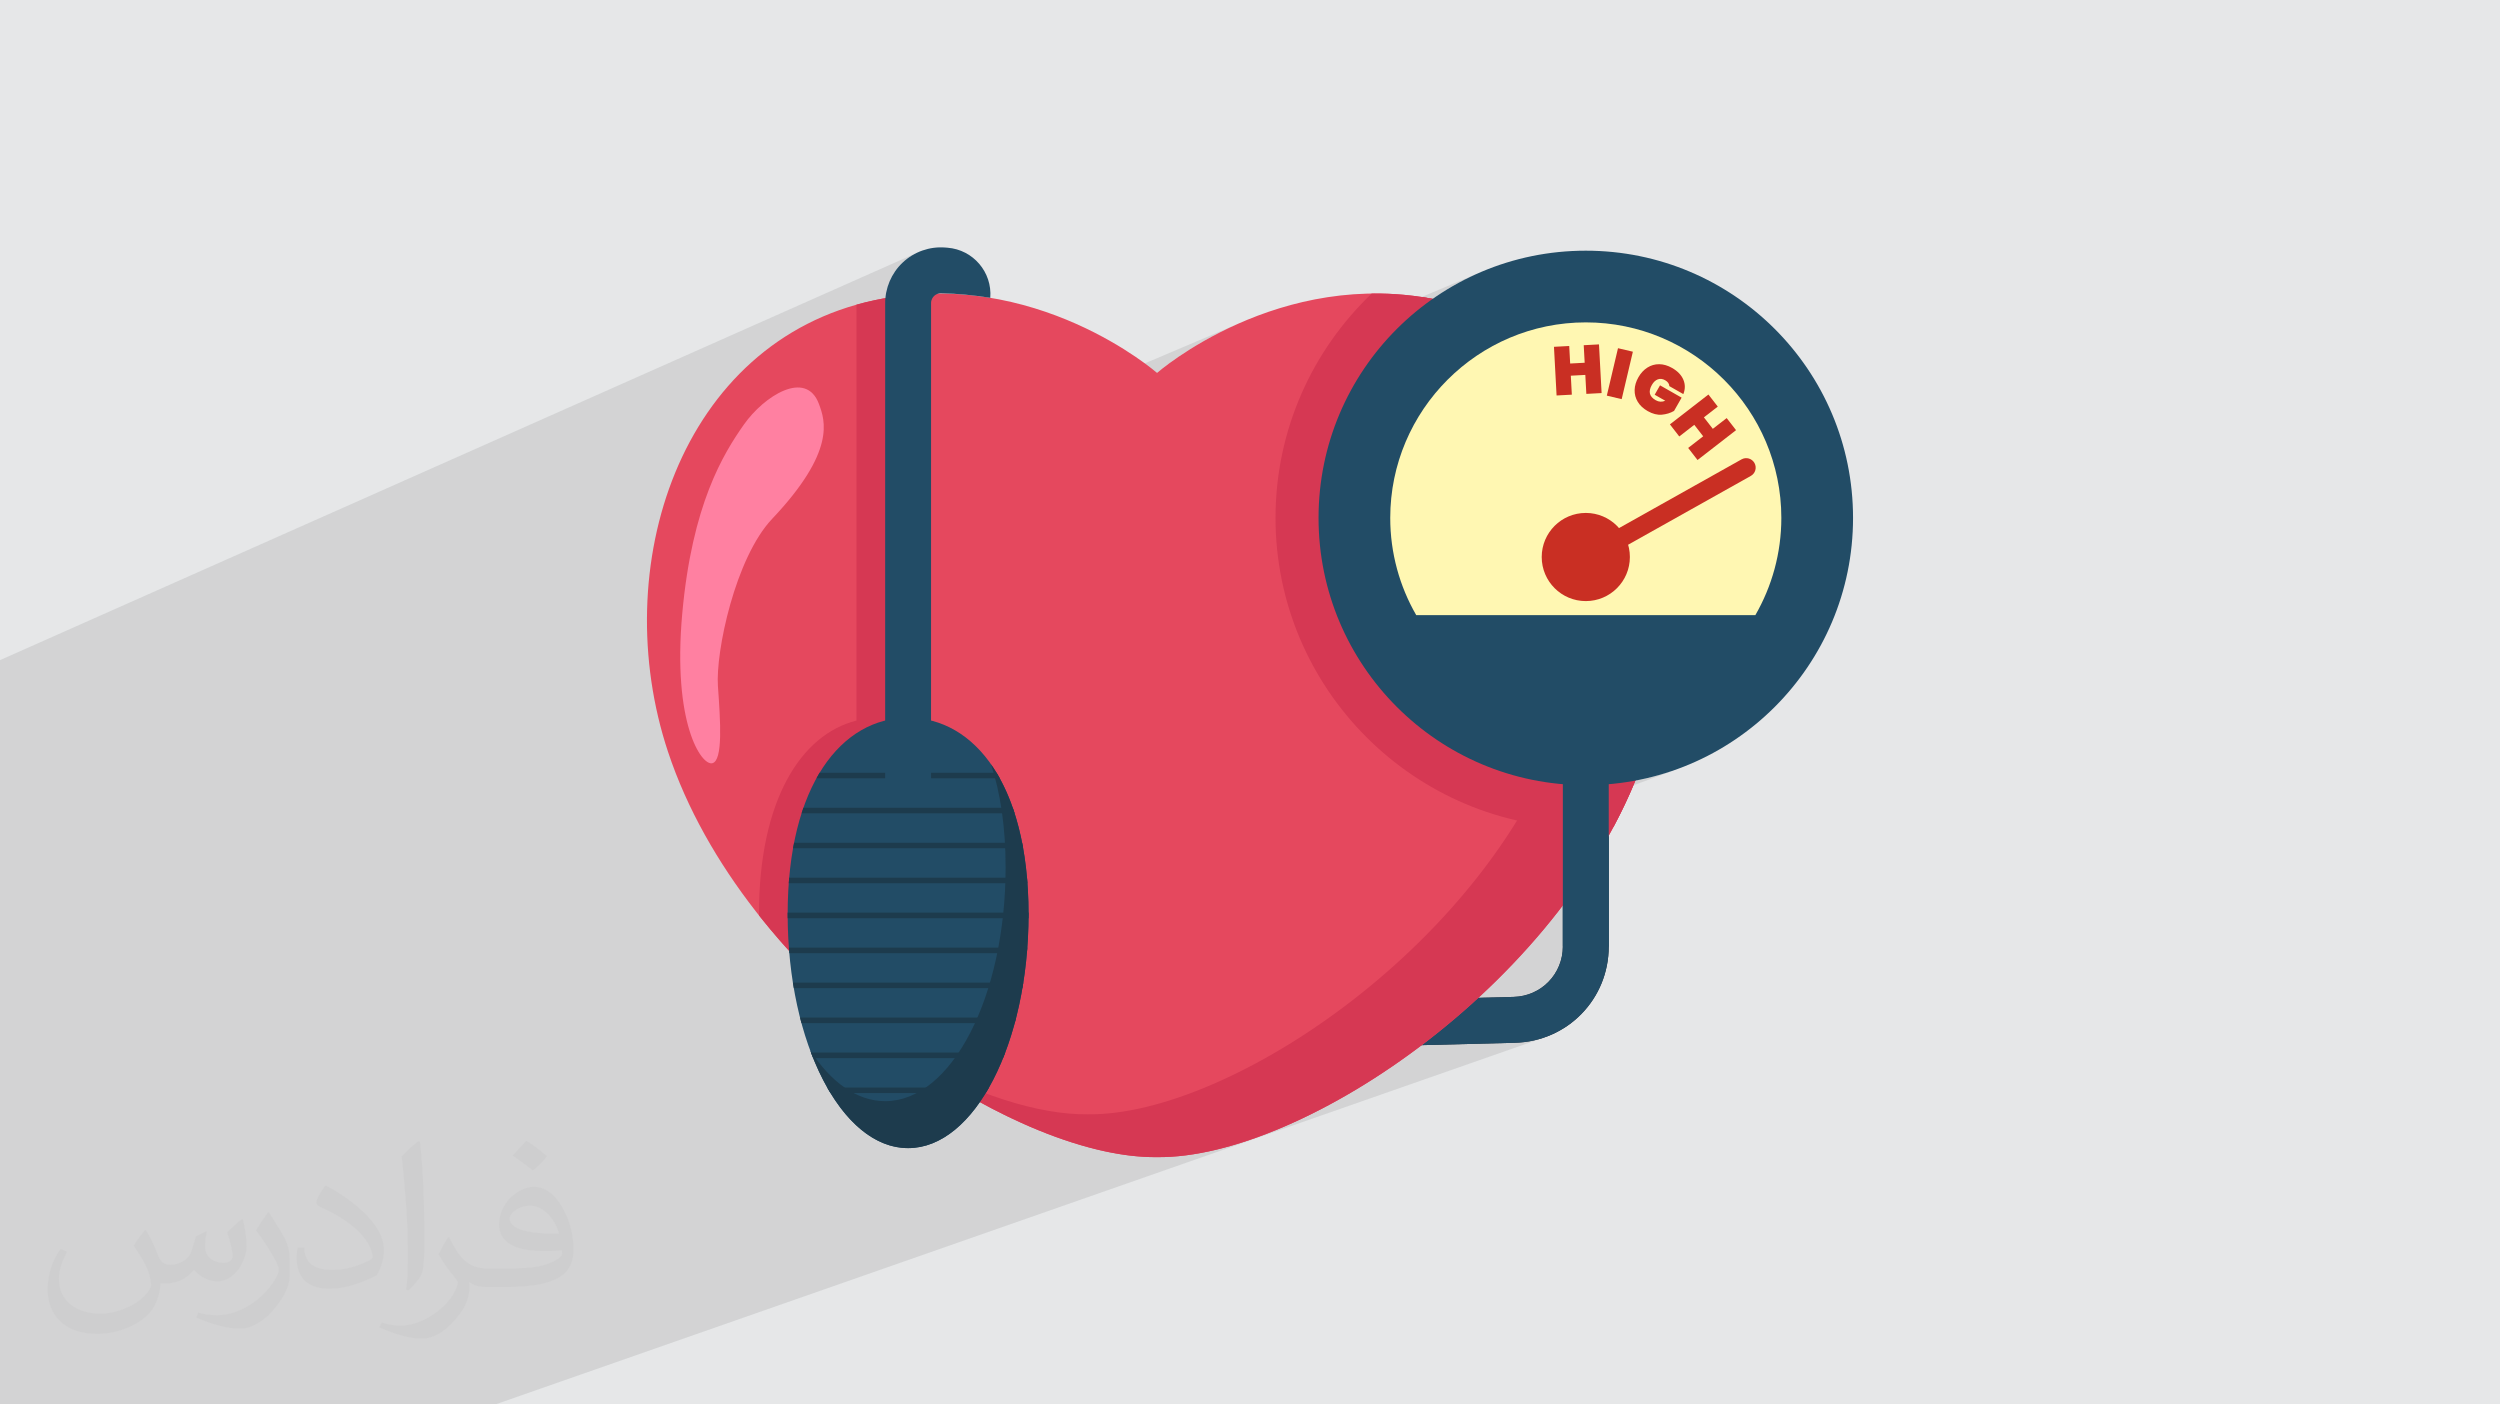 <?xml version="1.0" encoding="UTF-8"?>
<!DOCTYPE svg PUBLIC "-//W3C//DTD SVG 1.0//EN" "http://www.w3.org/TR/2001/REC-SVG-20010904/DTD/svg10.dtd">
<!-- Creator: CorelDRAW -->
<svg xmlns="http://www.w3.org/2000/svg" xml:space="preserve" width="94.192mm" height="52.917mm" version="1.0" style="shape-rendering:geometricPrecision; text-rendering:geometricPrecision; image-rendering:optimizeQuality; fill-rule:evenodd; clip-rule:evenodd"
viewBox="0 0 9404.92 5283.66"
 xmlns:xlink="http://www.w3.org/1999/xlink"
 xmlns:xodm="http://www.corel.com/coreldraw/odm/2003">
 <defs>
  <style type="text/css">
   <![CDATA[
    .fil7 {fill:#FFF7B2;fill-rule:nonzero}
    .fil8 {fill:#C92F23;fill-rule:nonzero}
    .fil9 {fill:#1D3B4D;fill-rule:nonzero}
    .fil4 {fill:#224C66;fill-rule:nonzero}
    .fil3 {fill:#2C343D;fill-rule:nonzero}
    .fil6 {fill:#D63853;fill-rule:nonzero}
    .fil5 {fill:#E5485E;fill-rule:nonzero}
    .fil10 {fill:#FF80A1;fill-rule:nonzero}
    .fil2 {fill:#373435;fill-opacity:0.031}
    .fil1 {fill:#2B2A29;fill-opacity:0.102}
    .fil0 {fill:#E6E7E8}
   ]]>
  </style>
 </defs>
 <g id="Layer_x0020_1">
  <polygon class="fil0" points="-0,0 9404.92,0 9404.92,5283.66 -0,5283.66 "/>
  <path class="fil1" d="M3394.74 1264.84l330.66 -144.49 -11.63 -1.82 -11.6 -1.73 -11.58 -1.62 -11.55 -1.53 -11.53 -1.43 -11.49 -1.33 -11.47 -1.22 -11.45 -1.13 -11.41 -1.02 -11.39 -0.92 -11.36 -0.81 -11.33 -0.71 -11.31 -0.61 -11.27 -0.5 -11.25 -0.39 -11.22 -0.29 -5.13 -0.1 -4.68 0.54 -4.22 1.06 -3.77 1.44 -129.95 57.11 0 -20.91 -0.02 -1.62 0.24 -5.1 0.84 -4.63 1.32 -4.15 1.65 -3.68 1.89 -3.21 1.97 -2.75 1.95 -2.27 1.79 -1.81 0.34 -0.31 0.36 -0.32 0.38 -0.33 0.4 -0.34 0.42 -0.35 0.44 -0.35 0.45 -0.36 0.46 -0.36 -7.31 0.8 -7.32 0.84 -7.35 0.89 -7.36 0.95 -7.37 0.99 -7.4 1.03 -7.4 1.09 -7.43 1.14 -7.44 1.2 -7.46 1.24 -4.95 0.86 0.02 -0.27 1.27 -10.82 1.83 -10.7 2.38 -10.58 2.91 -10.42 3.43 -10.24 3.96 -10.06 4.46 -9.84 4.97 -9.61 5.46 -9.35 5.95 -9.07 6.42 -8.76 6.89 -8.45 7.35 -8.1 7.8 -7.74 8.24 -7.35 8.58 -6.88 8.9 -6.39 9.2 -5.9 9.47 -5.41 9.72 -4.9 -3450.02 1532.61 0 11.71 0 64.67 0 10.25 0 12.25 0 28.64 0 2.25 0 1.18 0 20.57 0 1.49 0 19.13 0 4.46 0 88.39 0 9.03 0 98.87 0 330.39 0 9.61 0 49.5 0 38.07 0 79.03 0 1.33 0 253.5 0 51.85 0 22.93 0 13.8 0 34.38 0 54.95 0 3 0 23.62 0 16.61 0 12.47 0 16.27 0 17.42 0 9.94 0 0.33 0 1.22 0 5.04 0 14.43 0 2.91 0 15.1 0 13.99 0 3.87 0 0.94 0 1.16 0 6.44 0 4.33 0 5.34 0 2.88 0 11.7 0 8.67 0 0.88 0 10.55 0 3.13 0 18.52 0 1.96 0 8.45 0 7.65 0 17.52 0 4.76 0 2.9 0 1.68 0 0.17 0 36.75 0 29.23 0 3.4 0 18.13 0 1.65 0 16.71 0 11.62 0 18.18 0 29.44 0 14.66 0 6.51 0 17.41 0 10.72 0 25.1 0 0.24 0 2.39 0 25.43 0 3.02 0 3.24 0 17.94 0 15.11 0 23.4 0 2.37 0 56.17 0 9.14 0 14.57 0 35.25 0 21.39 0 6.67 0 32.55 0 1.44 0 89.63 0 32.35 0 72.73 0 19.58 0 29.35 0 5.32 0 20.57 0 14.5 0 31.63 0 5.36 0 13.64 0 10.6 0 34.61 0 53.25 0 18.38 0 13.07 0 41.67 0 9.37 0 4.4 0 37.55 0 7.23 0 20.36 0 27.47 0 29.83 0 12.43 0 2.19 0 0.84 0 16.4 0 28.18 59.39 0 78.59 0 26.01 0 44.39 0 0.52 0 38.54 0 110.73 0 80.1 0 41.59 0 298.86 0 194.7 0 83.09 0 1.34 0 132.2 0 19.51 0 1.31 0 156.74 0 25.61 0 310.43 0 153.45 0 5.58 0 2534.72 -886.75 181.87 886.75 -181.87 -886.75 1407.36 -492.35 16.51 -5.9 16.12 -6.66 15.71 -7.39 15.26 -8.11 14.81 -8.81 14.33 -9.47 13.84 -10.12 13.31 -10.74 12.77 -11.36 12.21 -11.94 11.63 -12.52 11.03 -13.05 10.4 -13.58 9.77 -14.09 9.11 -14.57 8.42 -15.03 7.72 -15.47 6.99 -15.88 6.24 -16.29 5.48 -16.65 4.69 -17.01 3.88 -17.35 3.06 -17.65 2.21 -17.95 1.35 -18.22 0.45 -18.47 0 -442.8 17.74 -6.5 -12.89 1.08 -4.85 0.35 0 -123.79 259.36 -95.78 -46.72 15.81 -47.71 13.55 -48.64 11.22 -49.52 8.85 -50.31 6.39 -16.47 1.25 0 -103.99 -172.67 0 -54.95 20.56 3.89 -8.24 31.91 -76.52 28 -77.63 17.64 -56.89 15.36 -57.5 3.97 -17.64 678.41 -257.94 5.74 -10.15 5.58 -10.25 5.42 -10.35 5.27 -10.44 5.1 -10.53 4.94 -10.63 4.77 -10.71 4.61 -10.81 4.44 -10.89 4.27 -10.97 4.09 -11.06 3.93 -11.15 0.68 -2.04 436.1 3099.61 -436.1 -3099.61 3.08 -9.19 3.57 -11.3 3.39 -11.38 3.22 -11.46 3.04 -11.53 2.86 -11.6 2.67 -11.67 2.48 -11.74 2.3 -11.81 2.1 -11.88 1.92 -11.94 1.71 -12 1.53 -12.07 1.32 -12.12 1.13 -12.18 0.92 -12.24 0.73 -12.3 0.51 -12.34 0.32 -12.4 0.1 -12.45 -0.96 -37.8 -2.85 -37.3 -4.68 -36.77 -6.48 -36.2 -8.23 -35.56 -9.93 -34.89 -11.58 -34.16 -13.19 -33.39 -14.75 -32.58 -16.27 -31.71 -17.73 -30.8 -19.16 -29.85 -20.53 -28.85 -21.86 -27.8 -23.13 -26.71 -24.37 -25.56 -25.56 -24.37 -26.71 -23.13 -27.8 -21.86 -28.85 -20.53 -29.85 -19.16 -30.8 -17.73 -31.71 -16.27 -32.58 -14.75 -33.39 -13.19 -34.16 -11.58 -34.89 -9.93 -35.56 -8.23 -36.2 -6.48 -36.77 -4.68 -37.3 -2.85 -37.8 -0.96 -37.8 0.96 -37.3 2.85 -36.77 4.68 -36.2 6.48 -35.56 8.23 -34.89 9.93 -34.17 11.58 -33.39 13.19 -70.04 28.95 -32.01 -30.05 -42.21 -35.4 -44.35 -33.09 -46.49 -30.65 -48.62 -28.13 -18.21 -9.15 25.89 -18.41 40.79 -26.15 42.11 -24.21 43.34 -22.2 44.53 -20.14 -227.54 95.6 -1.66 -0.83 -312.71 131.39 11.72 -15.45 18.03 -22.6 18.58 -22.13 19.11 -21.67 19.63 -21.18 20.14 -20.7 20.65 -20.19 -1323.58 559 -7.94 -38.7 -434.1 183.79 0 41.61 442.04 -186.7 -7.94 -38.7 523.86 -221.79 1.34 -1.15 3.95 -3.32 6.54 -5.34 9.05 -7.18 11.5 -8.85 13.9 -10.35 16.25 -11.68 18.53 -12.84 20.76 -13.82 22.93 -14.65 25.04 -15.3 27.09 -15.77 29.1 -16.08 31.03 -16.22 32.91 -16.19 34.74 -15.98 36.51 -15.6 -875.33 371.79 -93.11 -453.96 93.11 453.96 -423.79 180 0.02 -485.5 0 -3.96zm330.66 -144.49l-330.66 144.49"/>
  <path class="fil2" d="M548.54 4627.69c17.95,27.21 29.6,53.36 40.96,82.43 8.45,16.91 12.93,48.09 52.57,48.09 11.61,0 28.28,-3.42 43.06,-11.61 16.63,-8.73 29.32,-21.94 35.94,-42l15.85 -53.36 38.57 -19.02 2.64 2.64c-5.27,20.09 -6.59,39.36 -6.59,54.43 0,44.63 38.57,61.56 69.22,61.56 17.95,0 34.09,-8.73 34.09,-25.11 0,-21.13 -8.98,-57.06 -20.62,-89.29 17.95,-17.95 35.94,-35.94 56.53,-50.47l3.17 1.6c8.98,38.04 14,75.56 14,100.66 0,24.57 -10.83,51.79 -19.81,69.49 -18.49,34.87 -51.25,62.62 -90.87,62.62 -30.1,0 -63.65,-15.07 -86.66,-43.06l-1.32 0c-21.66,26.96 -55.22,51.25 -108.86,51.25l-16.63 0c-2.64,35.41 -10.29,60.49 -21.94,82.95 -31.95,62.34 -126.81,106.47 -216.1,106.47 -124.17,0 -186.51,-71.59 -186.51,-166.96 0,-58.91 19.27,-113.6 48.88,-152.42l24.29 10.04c-18.49,35.41 -30.91,68.68 -30.91,101.45 0,89.29 72.66,131.83 156.4,131.83 77.68,0 173.83,-49.41 191.28,-106.72 -6.59,-62.62 -30.1,-91.93 -66.04,-148.99 10.83,-19.02 24.83,-38.04 42.28,-58.38l3.17 0 0 0 0 0 -0.02 -0.09zm1432.13 -336.04c26.15,16.39 51.79,35.66 76.87,57.85 -14,19.81 -31.45,37.79 -53.11,53.64 -25.11,-20.34 -50.19,-37.79 -75.84,-56.27 17.42,-19.55 34.62,-38.29 52.04,-55.22l0 0 0 0 0 0 0 0 0 0 0.03 0zm13.47 244.11c-42.28,0 -76.87,27.75 -76.87,48.34 0,44.13 84.53,57.85 185.72,57.31 -12.68,-51.79 -57.06,-105.68 -108.86,-105.68l0.01 0.03zm-94.86 236.19c54.96,0 103.04,-1.6 139.74,-10.83 40.96,-10.29 75.56,-30.91 75.56,-45.17 0,-3.7 0,-8.19 -1.32,-11.89 -22.98,2.11 -49.41,2.11 -72.38,2.11 -74.49,0 -131.55,-16.91 -154.02,-58.66 -5.55,-11.61 -9.51,-24.57 -9.51,-39.36 0,-40.43 17.42,-79.79 48.09,-107 25.61,-22.45 53.89,-36.44 82.67,-36.44 52.04,0 93.51,41.75 122.57,107.54 15.85,35.94 26.68,77.4 26.68,129.72 0,34.87 -9.51,64.19 -31.17,85.85 -40.43,39.11 -114.92,53.89 -229.04,53.89l-51.79 0 0 0 -13.47 0c-28.28,0 -48.62,-5.02 -64.72,-17.42l-2.64 0c0.79,6.59 1.32,12.93 1.32,19.02 0,25.61 -8.45,58.38 -25.61,84.53 -50.72,75.3 -105.68,108.04 -153.24,108.04 -48.09,0 -107,-18.49 -160.11,-42.54l9.51 -18.49c17.17,7.13 40.96,11.89 73.7,11.89 85.85,0 198.66,-82.43 212.66,-163 -3.17,-6.59 -8.98,-15.32 -17.17,-24.57 -25.11,-29.85 -40.96,-54.68 -55.75,-80.83 12.68,-25.11 24.29,-45.17 35.13,-63.4l4.49 -0.53c36.72,74.77 69.99,117.55 144.23,117.55l11.61 0 0 0 53.89 0 0 0 0 0 0 0 0 0 0 0 0.09 0.01zm-371.98 79c6.34,-34.34 6.87,-72.91 6.87,-108.86l0 -53.36c0,-99.6 -12.68,-244.36 -22.98,-338.68 17.95,-19.27 43.06,-42 62.87,-57.31l5.81 1.6c13.47,118.62 16.63,256 16.63,383.06 0,33.3 -1.32,65.79 -4.49,89.55 -1.85,30.1 -19.27,52.83 -56.53,87.7l-8.19 -3.7zm-382.8 -157.19c1.85,46.77 24.83,83.49 105.15,83.49 49.93,0 92.19,-12.93 138.96,-35.13 8.45,-3.7 12.93,-8.73 12.93,-12.93 0,-29.32 -22.45,-68.15 -60.23,-103.55 -36.72,-33.3 -85.34,-62.62 -130.76,-82.18 -15.6,-6.59 -20.62,-13.47 -20.62,-20.09 0,-13.47 17.95,-41.75 32.77,-62.09l5.02 -0.53c52.04,27.21 110.17,67.64 153.24,112.53 39.11,41.47 63.4,83.49 63.4,129.19 0,33.81 -10.29,65.51 -26.96,95.11 -57.06,28.79 -117.83,50.72 -178.06,50.72 -73.17,0 -123.1,-34.34 -123.1,-114.92 0,-8.73 0,-22.19 3.17,-39.64l25.11 0 0 0 0 0 0 0 0 0 0 0 -0.02 0zm-132.37 -132.9l45.45 73.45c16.63,27.21 32.23,56.81 32.23,103.55l0 59.7c0,48.34 -30.91,100.13 -80.83,151.38 -39.11,34.62 -73.7,49.41 -105.68,49.41 -47.55,0 -101.98,-14.79 -164.85,-41.75l7.13 -18.49c19.81,5.27 42.79,9.77 71.06,9.77 90.36,-0.53 182.8,-66.57 225.08,-147.15 5.02,-9.26 6.87,-17.95 6.87,-24.04 0,-9.26 -5.02,-19.55 -8.98,-28.79 -22.98,-43.31 -48.62,-82.95 -76.87,-119.68 14.79,-23.25 29.6,-45.7 45.7,-67.9l3.7 0.53 0 0 0 0 0 0 0 0 0 0 -0.02 0.01z"/>
  <path class="fil3" d="M5225.68 3934.98l-4.39 -172.6 472.85 -12.07c103.87,-2.65 185.24,-86.13 185.24,-190.04l0 -606.44 172.67 0 0 606.44c0,198.29 -155.29,357.58 -353.51,362.64l-472.85 12.07z"/>
  <path class="fil4" d="M5225.68 3934.98l-4.39 -172.6 472.85 -12.07c103.87,-2.65 185.24,-86.13 185.24,-190.04l0 -714.38 172.67 0 0 714.38c0,198.29 -155.29,357.58 -353.51,362.64l-472.85 12.07z"/>
  <path class="fil5" d="M5414.68 1129.26c-603.6,-127.79 -1062,273.56 -1062,273.56 0,0 -458.39,-401.34 -1061.98,-273.56 -734.18,155.46 -1007.57,1006.96 -777.48,1699.5 283.75,854.04 1289.54,1531.18 1839.47,1524.31 549.94,6.87 1555.71,-670.28 1839.47,-1524.31 230.08,-692.54 -43.3,-1544.03 -777.46,-1699.5z"/>
  <path class="fil6" d="M3394.68 2710.73l0.07 -1568.28 -0.02 -1.62c-0.26,-14.25 7.18,-23.4 11.63,-27.6 0.87,-0.81 2,-1.75 3.25,-2.72 -38.93,4.12 -78.58,10.22 -118.91,18.74 -23.33,4.97 -46.19,10.6 -68.59,16.94l-0.08 1564.52c-208.95,52.43 -366.81,299.86 -366.81,728.5 0,1.48 0.06,2.96 0.06,4.46 213.17,269.46 483.45,497.04 751.65,657.13 94.68,-161.3 154.54,-397.79 154.54,-661.59 0,-428.64 -157.84,-676.04 -366.78,-728.5z"/>
  <path class="fil6" d="M5414.68 1129.26c-23.41,-4.92 -46.56,-9.02 -69.5,-12.44 552.55,257.39 743.46,984.04 543.06,1587.24 -276.98,833.61 -1258.77,1494.63 -1795.56,1487.92 -187.51,2.35 -429.33,-76.87 -676.43,-216.37 332.07,238.17 682.75,380.65 936.43,377.47 549.94,6.87 1555.71,-670.28 1839.47,-1524.31 230.08,-692.54 -43.3,-1544.03 -777.46,-1699.5z"/>
  <path class="fil6" d="M5414.68 1129.26c-88.22,-18.67 -173.31,-25.99 -254.34,-24.95 -222.84,212.68 -361.86,512.46 -361.86,844.11 0,643.65 523.63,1167.24 1167.24,1167.24 35.08,0 69.75,-1.65 104.07,-4.69 48.87,-91.33 90.25,-185.62 122.35,-282.21 230.08,-692.54 -43.3,-1544.03 -777.46,-1699.5z"/>
  <path class="fil4" d="M6971.09 1948.42c0,555.26 -450.11,1005.41 -1005.37,1005.41 -555.27,0 -1005.38,-450.15 -1005.38,-1005.41 0,-555.26 450.11,-1005.37 1005.38,-1005.37 555.26,0 1005.37,450.11 1005.37,1005.37z"/>
  <path class="fil7" d="M6603.62 2314.08c62.05,-107.8 97.73,-232.6 97.73,-365.66 0,-405.64 -330,-735.64 -735.64,-735.64 -405.65,0 -735.65,330 -735.65,735.64 0,133.06 35.69,257.86 97.73,365.66l1275.82 0z"/>
  <path class="fil8" d="M6131.54 2095.47c0,91.56 -74.26,165.82 -165.82,165.82 -91.57,0 -165.83,-74.26 -165.83,-165.82 0,-91.6 74.26,-165.83 165.83,-165.83 91.56,0 165.82,74.23 165.82,165.83z"/>
  <path class="fil8" d="M5938.71 2153.66l-34.91 -62.26 647.86 -363.31c17.2,-9.63 38.94,-3.51 48.61,13.69l0 0c9.63,17.17 3.51,38.94 -13.69,48.57l-647.87 363.31z"/>
  <path class="fil4" d="M3869.37 3439.22c0,485.97 -202.87,879.94 -453.12,879.94 -250.25,0 -453.12,-393.96 -453.12,-879.94 0,-485.99 202.87,-739.16 453.12,-739.16 250.25,0 453.12,253.17 453.12,739.16z"/>
  <path class="fil9" d="M3761.14 2928.11l-689.82 0c3.88,-7.25 7.99,-14.26 12.08,-21.07l665.65 0c4.1,6.81 8.2,13.82 12.08,21.07z"/>
  <path class="fil9" d="M3816.93 3059.62l-801.4 0c2.16,-7.11 4.53,-14.02 6.91,-20.93l787.58 0c2.38,6.91 4.74,13.82 6.91,20.93z"/>
  <path class="fil9" d="M3849.08 3191.16l-865.7 0c1.18,-7.01 2.48,-14.02 3.88,-20.93l857.93 0c1.4,6.91 2.7,13.92 3.88,20.93z"/>
  <path class="fil9" d="M3865.16 3322.81l-897.86 0c0.44,-7.11 0.98,-14.16 1.62,-21.03l894.63 0c0.65,6.87 1.19,13.92 1.62,21.03z"/>
  <path class="fil9" d="M3869.37 3433.29l0 5.93c0,5.06 0,10.16 -0.11,15.13l-906.06 0c-0.11,-4.96 -0.11,-10.06 -0.11,-15.13l0 -5.93 906.28 0z"/>
  <path class="fil9" d="M3864.73 3564.93c-0.43,7.01 -0.97,14.02 -1.62,20.93l-893.76 0c-0.65,-6.91 -1.19,-13.92 -1.62,-20.93l896.99 0z"/>
  <path class="fil9" d="M3849.62 3696.48c-0.97,7.01 -2.16,14.02 -3.45,20.93l-859.88 0c-1.29,-6.91 -2.48,-13.92 -3.45,-20.93l866.79 0z"/>
  <path class="fil9" d="M3822.86 3827.99c-1.84,7.14 -3.67,14.15 -5.5,21.06l-802.26 0c-1.84,-6.91 -3.67,-13.92 -5.5,-21.06l813.26 0z"/>
  <path class="fil9" d="M3781.64 3959.54c-2.59,7.11 -5.4,14.16 -8.2,21.03l-714.43 0c-2.81,-6.87 -5.61,-13.92 -8.2,-21.03l730.82 0z"/>
  <path class="fil9" d="M3720.57 4091.19c-4.09,7.11 -8.2,14.12 -12.4,20.93l-583.87 0c-4.2,-6.81 -8.31,-13.82 -12.41,-20.93l608.68 0z"/>
  <path class="fil9" d="M3728.18 2875.25c34.99,105.88 54.87,235.18 54.87,387.28 0,486 -202.86,879.97 -453.11,879.97 -106.79,0 -204.87,-71.91 -282.32,-191.92 82.2,223.04 216.62,368.58 368.64,368.58 250.25,0 453.12,-393.96 453.12,-879.94 0,-251.18 -54.29,-439.98 -141.2,-563.98z"/>
  <path class="fil4" d="M3502.57 2932.83l-172.64 0 0.08 -1789.68c-0.84,-58.69 23.16,-115.38 65.92,-155.62 42.98,-40.45 101.44,-61.01 160.23,-56.31l8.47 0.67c96.44,7.65 168.43,92.04 160.78,188.46l0 0c-62.11,-9.96 -123.11,-15.8 -182.88,-17.03 -14.28,-1.25 -23.8,5.76 -28.26,9.92 -4.45,4.19 -11.88,13.35 -11.62,27.6l0.02 1.62 -0.09 1790.38z"/>
  <polygon class="fil8" points="6015.35,1295.59 6025.18,1478.69 5967.76,1481.78 5963.93,1410.4 5909.36,1413.32 5913.19,1484.69 5855.8,1487.78 5845.97,1304.68 5903.36,1301.6 5906.92,1367.54 5961.48,1364.61 5957.93,1298.67 "/>
  <polygon class="fil8" points="6142.81,1323.1 6100.71,1501.57 6044.77,1488.35 6086.86,1309.92 "/>
  <path class="fil8" d="M6279.98 1452.53c-0.13,-4.26 -1.51,-8.29 -4.12,-12.04 -2.62,-3.79 -6.47,-7.15 -11.57,-10.03 -9.59,-5.5 -18.81,-6.6 -27.6,-3.38 -8.79,3.23 -16.27,10.23 -22.44,21.03 -7.12,12.48 -9.5,23.41 -7.15,32.91 2.35,9.49 9.6,17.7 21.74,24.61 11.53,6.61 23.47,7.25 35.86,1.98l-39.82 -22.71 20.13 -35.32 81.2 46.32 -28.48 49.94c-13.65,7.92 -28.98,12.64 -45.95,14.19 -17,1.54 -34.78,-3.03 -53.36,-13.62 -16.51,-9.43 -28.92,-21 -37.23,-34.82 -8.35,-13.78 -12.24,-28.71 -11.77,-44.71 0.51,-16.03 5.23,-31.89 14.23,-47.66 8.99,-15.73 20.26,-27.91 33.77,-36.45 13.55,-8.59 28.35,-12.81 44.37,-12.71 16.07,0.13 32.23,4.82 48.61,14.15 20.83,11.91 34.95,26.63 42.33,44.14 7.38,17.54 7.35,35.62 -0.07,54.23l-52.66 -30.04z"/>
  <polygon class="fil8" points="6530.97,1618.22 6386.04,1730.58 6350.83,1685.13 6407.31,1641.33 6373.83,1598.13 6317.35,1641.93 6282.13,1596.48 6427.03,1484.15 6462.25,1529.6 6410.06,1570.05 6443.52,1613.26 6495.72,1572.81 "/>
  <path class="fil10" d="M3080.57 1519.11c23.67,63.15 64.83,178.3 -175.97,433 -138.57,146.54 -213.01,500.08 -203.75,629.76 9.27,129.66 19.65,280.16 -21.44,289.41 -41.08,9.26 -149.89,-150.49 -112.85,-562.64 37.04,-412.11 155.13,-601.98 231.53,-710.82 76.41,-108.81 233.86,-208.34 282.48,-78.71z"/>
  <path class="fil4" d="M5879.38 3560.27c0,0.2 0,0.37 0,0.54l172.63 0c0,-0.17 0.04,-0.34 0.04,-0.54l0 -714.38 -172.67 0 0 714.38z"/>
 </g>
</svg>
